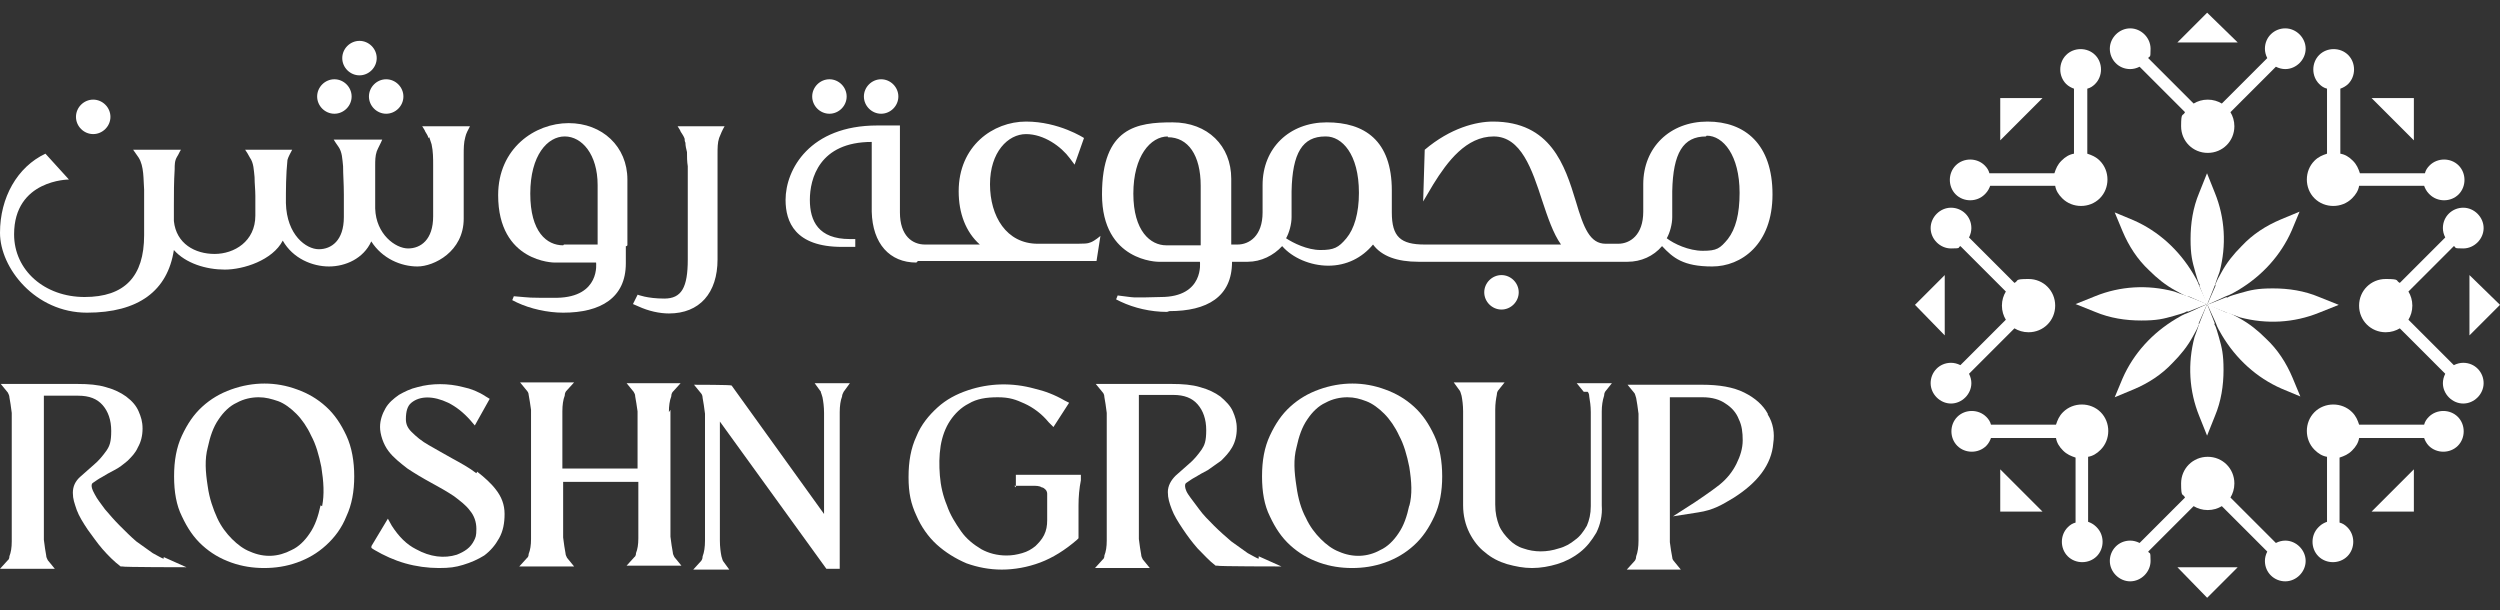 <svg width="172" height="42" viewBox="0 0 172 42" fill="none" xmlns="http://www.w3.org/2000/svg">
<rect x="0" y="0" width="172" height="42" fill="#333333" stroke="none"/>
<path d="M32.775 32.559C32.29 32.182 31.697 31.859 31.105 31.535C30.512 31.212 29.973 30.889 29.488 30.619C29.003 30.35 28.626 30.026 28.302 29.703C28.033 29.433 27.925 29.164 27.925 28.841C27.925 28.302 28.033 27.925 28.302 27.709C28.895 27.224 29.811 27.224 30.835 27.709C31.374 27.979 31.859 28.356 32.344 28.895L32.667 29.272L33.691 27.44L33.422 27.278C32.937 26.955 32.398 26.739 31.859 26.631C30.835 26.362 29.703 26.362 28.733 26.631C28.248 26.739 27.817 26.955 27.44 27.17C27.063 27.44 26.74 27.709 26.524 28.086C26.308 28.463 26.147 28.895 26.147 29.38C26.147 29.865 26.362 30.565 26.74 31.05C27.063 31.481 27.548 31.859 28.033 32.236C28.518 32.559 29.057 32.883 29.65 33.206C30.242 33.529 30.727 33.799 31.212 34.122C31.643 34.445 32.075 34.769 32.344 35.146C32.614 35.469 32.775 35.9 32.775 36.385C32.775 36.87 32.721 36.978 32.614 37.194C32.506 37.409 32.344 37.625 32.129 37.786C31.913 37.948 31.697 38.056 31.428 38.164C30.566 38.433 29.596 38.325 28.626 37.786C27.979 37.463 27.44 36.924 26.955 36.17L26.686 35.685L25.554 37.571V37.679C25.5 37.679 25.77 37.84 25.77 37.84C26.416 38.218 27.117 38.541 27.871 38.756C28.626 38.972 29.434 39.08 30.189 39.08C30.943 39.08 31.32 39.026 31.859 38.864C32.398 38.703 32.883 38.487 33.314 38.218C33.745 37.894 34.069 37.517 34.338 37.032C34.608 36.547 34.715 36.008 34.715 35.361C34.715 34.715 34.5 34.176 34.122 33.691C33.799 33.26 33.314 32.829 32.829 32.451L32.775 32.559Z" fill="white"/>
<path d="M46.02 28.356C46.02 27.925 46.073 27.548 46.181 27.278C46.181 27.063 46.289 26.955 46.289 26.955L46.828 26.362H43.109L43.594 26.955C43.648 27.063 43.702 27.116 43.702 27.278C43.756 27.548 43.81 27.925 43.864 28.302C43.864 28.733 43.864 29.164 43.864 29.703C43.864 30.188 43.864 30.673 43.864 31.104V32.236H38.691V31.158C38.691 30.727 38.691 30.296 38.691 29.757C38.691 29.218 38.691 28.733 38.691 28.302C38.691 27.871 38.744 27.494 38.852 27.224C38.852 27.009 38.96 26.901 38.96 26.901L39.499 26.308H35.781L36.266 26.901C36.266 26.901 36.373 27.009 36.373 27.17C36.427 27.44 36.481 27.817 36.535 28.194C36.535 28.625 36.535 29.056 36.535 29.595C36.535 30.08 36.535 30.565 36.535 30.997V34.284C36.535 34.715 36.535 35.146 36.535 35.685C36.535 36.224 36.535 36.655 36.535 37.086C36.535 37.517 36.481 37.84 36.373 38.11C36.373 38.325 36.266 38.379 36.266 38.379L35.727 38.972H39.499L39.014 38.379C38.96 38.272 38.906 38.164 38.906 38.056C38.852 37.787 38.798 37.409 38.744 36.978C38.744 36.547 38.744 36.062 38.744 35.523C38.744 34.984 38.744 34.553 38.744 34.122V33.152H43.918V34.23C43.918 34.661 43.918 35.092 43.918 35.631C43.918 36.17 43.918 36.601 43.918 37.032C43.918 37.463 43.864 37.787 43.756 38.056C43.756 38.272 43.648 38.325 43.648 38.325L43.109 38.918H46.882L46.397 38.325C46.343 38.218 46.289 38.11 46.289 38.002C46.235 37.733 46.181 37.355 46.127 36.924C46.127 36.493 46.127 36.008 46.127 35.523V29.595C46.127 29.056 46.127 28.572 46.127 28.194L46.02 28.356Z" fill="white"/>
<path d="M56.479 27.009C56.479 27.009 56.533 27.117 56.587 27.333C56.641 27.602 56.695 27.98 56.695 28.411C56.695 28.842 56.695 29.327 56.695 29.866C56.695 30.404 56.695 30.836 56.695 31.267V35.362L50.336 26.524C50.336 26.471 47.749 26.471 47.749 26.471L48.234 27.063C48.234 27.063 48.342 27.171 48.342 27.387C48.396 27.656 48.45 28.033 48.504 28.465C48.504 28.896 48.504 29.381 48.504 29.866V35.794C48.504 36.332 48.504 36.764 48.504 37.195C48.504 37.626 48.45 38.003 48.342 38.272C48.342 38.488 48.234 38.596 48.234 38.596L47.695 39.188H50.174L49.743 38.596C49.743 38.596 49.689 38.488 49.635 38.272C49.581 38.003 49.528 37.626 49.528 37.195C49.528 36.764 49.528 36.279 49.528 35.74C49.528 35.255 49.528 34.77 49.528 34.339V29.003L56.856 39.135H57.773V31.213C57.773 30.782 57.773 30.351 57.773 29.812C57.773 29.273 57.773 28.788 57.773 28.357C57.773 27.926 57.827 27.548 57.934 27.279C57.934 27.171 57.988 27.063 58.042 26.956L58.473 26.363H56.048L56.479 26.956V27.009Z" fill="white"/>
<path d="M11.263 38.433C11.155 38.433 10.832 38.218 10.508 38.056C10.131 37.787 9.754 37.517 9.377 37.248C9 36.925 8.622 36.547 8.245 36.17C7.868 35.793 7.545 35.416 7.221 35.038C6.952 34.661 6.682 34.338 6.521 34.014C6.305 33.637 6.305 33.476 6.305 33.422C6.305 33.368 6.305 33.26 6.413 33.206C6.575 33.098 6.79 32.937 7.006 32.829C7.275 32.667 7.545 32.505 7.868 32.344C8.191 32.182 8.461 31.967 8.784 31.697C9.053 31.428 9.323 31.158 9.485 30.781C9.7 30.404 9.808 29.973 9.808 29.488C9.808 29.003 9.7 28.679 9.538 28.302C9.377 27.925 9.107 27.602 8.676 27.278C8.299 27.009 7.868 26.793 7.275 26.632C6.736 26.47 6.09 26.416 5.335 26.416H0.054L0.539 27.009C0.593 27.117 0.647 27.224 0.647 27.332C0.701 27.602 0.754 27.979 0.808 28.41C0.808 28.841 0.808 29.326 0.808 29.811V34.446C0.808 34.877 0.808 35.308 0.808 35.847C0.808 36.386 0.808 36.817 0.808 37.248C0.808 37.679 0.754 38.002 0.647 38.272C0.647 38.487 0.539 38.541 0.539 38.541L0 39.134H3.772L3.287 38.541C3.233 38.433 3.179 38.326 3.179 38.218C3.126 37.948 3.072 37.571 3.018 37.14C3.018 36.709 3.018 36.224 3.018 35.685C3.018 35.2 3.018 34.715 3.018 34.284V27.224H5.389C6.143 27.224 6.682 27.44 7.06 27.871C7.437 28.302 7.652 28.895 7.652 29.649C7.652 30.404 7.545 30.673 7.329 30.997C7.06 31.374 6.79 31.697 6.467 31.967L5.551 32.775C5.173 33.098 5.012 33.476 5.012 33.907C5.012 34.338 5.12 34.607 5.281 35.092C5.443 35.523 5.712 35.955 6.036 36.44C6.359 36.871 6.682 37.356 7.06 37.787C7.437 38.218 7.868 38.649 8.299 38.972H8.407C8.407 39.026 12.826 39.026 12.826 39.026L11.263 38.326V38.433Z" fill="white"/>
<path d="M22.054 34.769C21.892 35.523 21.677 36.17 21.299 36.709C20.976 37.194 20.545 37.625 20.06 37.841C19.144 38.326 18.174 38.38 17.204 37.949C16.773 37.787 16.342 37.464 15.964 37.086C15.587 36.709 15.21 36.224 14.941 35.631C14.671 35.038 14.402 34.284 14.294 33.476C14.132 32.452 14.078 31.59 14.294 30.781C14.456 30.027 14.671 29.38 15.048 28.841C15.372 28.356 15.803 27.925 16.288 27.709C16.773 27.44 17.312 27.332 17.797 27.332C18.282 27.332 18.659 27.44 19.144 27.602C19.575 27.763 20.006 28.087 20.383 28.464C20.761 28.841 21.138 29.38 21.407 29.973C21.731 30.566 21.946 31.32 22.108 32.128C22.27 33.152 22.323 34.014 22.162 34.823L22.054 34.769ZM22.431 27.979C21.838 27.44 21.192 27.063 20.437 26.793C18.982 26.254 17.419 26.254 15.911 26.793C15.156 27.063 14.509 27.44 13.917 27.979C13.324 28.518 12.893 29.165 12.515 29.973C12.138 30.781 11.977 31.697 11.977 32.775C11.977 33.853 12.138 34.769 12.515 35.523C12.893 36.332 13.324 36.978 13.917 37.517C14.509 38.056 15.156 38.434 15.911 38.703C16.665 38.972 17.419 39.08 18.174 39.08C18.928 39.08 19.683 38.972 20.437 38.703C21.192 38.434 21.838 38.056 22.431 37.517C23.024 36.978 23.509 36.332 23.832 35.523C24.209 34.715 24.371 33.799 24.371 32.775C24.371 31.751 24.209 30.781 23.832 29.973C23.455 29.165 23.024 28.518 22.431 27.979Z" fill="white"/>
<path d="M69.783 33.422H71.022C71.292 33.422 71.507 33.422 71.669 33.53C71.777 33.53 71.885 33.638 71.939 33.691C71.992 33.745 72.046 33.853 72.046 33.961C72.046 34.123 72.046 34.338 72.046 34.554V35.793C72.046 36.17 71.992 36.494 71.831 36.817C71.669 37.14 71.454 37.356 71.238 37.571C70.969 37.787 70.699 37.949 70.322 38.056C69.945 38.164 69.621 38.218 69.244 38.218C68.597 38.218 68.005 38.056 67.519 37.787C66.981 37.464 66.496 37.086 66.118 36.547C65.741 36.009 65.364 35.416 65.148 34.769C64.879 34.123 64.717 33.422 64.663 32.721C64.609 32.021 64.609 31.374 64.717 30.674C64.825 30.027 65.041 29.434 65.364 28.949C65.687 28.464 66.118 28.033 66.657 27.764C67.196 27.44 67.843 27.332 68.651 27.332C69.46 27.332 69.891 27.494 70.484 27.764C71.076 28.033 71.669 28.464 72.154 29.057L72.477 29.38L73.555 27.71L73.232 27.548C72.585 27.171 71.885 26.901 71.184 26.74C69.621 26.308 68.058 26.362 66.603 26.847C65.795 27.117 65.094 27.494 64.502 28.033C63.909 28.572 63.37 29.218 63.047 30.027C62.669 30.835 62.508 31.751 62.508 32.829C62.508 33.907 62.669 34.661 63.047 35.47C63.37 36.224 63.855 36.925 64.448 37.464C65.041 38.002 65.741 38.434 66.496 38.757C67.25 39.026 68.058 39.188 68.921 39.188C69.783 39.188 70.699 39.026 71.561 38.703C72.424 38.38 73.286 37.841 74.094 37.14L74.202 37.032V36.871C74.202 36.062 74.202 35.362 74.202 34.769C74.202 34.176 74.256 33.584 74.364 33.045V32.667C74.417 32.667 69.891 32.667 69.891 32.667V33.53L69.783 33.422Z" fill="white"/>
<path d="M121.622 28.464C121.299 27.871 120.76 27.386 120.005 27.009C119.251 26.632 118.281 26.47 117.095 26.47H111.976L112.461 27.063C112.461 27.063 112.515 27.171 112.569 27.386C112.622 27.656 112.676 28.033 112.73 28.464C112.73 28.895 112.73 29.38 112.73 29.865V35.793C112.73 36.332 112.73 36.763 112.73 37.194C112.73 37.625 112.676 38.003 112.569 38.272C112.569 38.488 112.461 38.595 112.461 38.595L111.922 39.188H115.64L115.155 38.595C115.155 38.595 115.047 38.488 115.047 38.326C114.994 38.056 114.94 37.733 114.886 37.302C114.886 36.871 114.886 36.44 114.886 35.901V35.739C114.886 35.308 114.886 34.877 114.886 34.5V27.332H117.149C117.796 27.332 118.335 27.494 118.712 27.764C119.143 28.033 119.466 28.41 119.628 28.841C119.844 29.273 119.898 29.758 119.898 30.296C119.898 30.835 119.736 31.374 119.466 31.913C119.197 32.452 118.82 32.937 118.281 33.368C117.742 33.799 116.61 34.554 116.61 34.554L115.101 35.524L116.826 35.254C117.904 35.093 118.496 34.715 119.305 34.23C120.059 33.745 120.706 33.206 121.191 32.56C121.676 31.913 121.945 31.212 121.999 30.512C122.107 29.811 121.999 29.111 121.622 28.518V28.464Z" fill="white"/>
<path d="M109.231 26.955C109.285 27.009 109.339 27.116 109.339 27.278C109.392 27.602 109.446 27.925 109.446 28.356C109.446 28.787 109.446 29.218 109.446 29.757C109.446 30.242 109.446 30.727 109.446 31.104V34.823C109.446 35.362 109.339 35.793 109.177 36.17C108.961 36.547 108.692 36.924 108.369 37.14C108.045 37.409 107.668 37.625 107.237 37.733C106.428 38.002 105.566 38.002 104.812 37.733C104.435 37.625 104.111 37.409 103.842 37.14C103.572 36.87 103.303 36.547 103.141 36.17C102.98 35.739 102.872 35.308 102.872 34.715V30.943C102.872 30.565 102.872 30.08 102.872 29.595C102.872 29.11 102.872 28.625 102.872 28.194C102.872 27.763 102.926 27.44 102.98 27.17C102.98 26.955 103.087 26.847 103.087 26.847L103.518 26.308H100.016L100.447 26.901C100.447 26.901 100.501 27.009 100.555 27.224C100.608 27.494 100.662 27.871 100.662 28.302C100.662 28.733 100.662 29.164 100.662 29.703C100.662 30.188 100.662 30.673 100.662 31.05V34.769C100.662 35.469 100.824 36.116 101.093 36.655C101.363 37.194 101.74 37.679 102.171 38.002C102.602 38.379 103.141 38.649 103.68 38.81C104.273 38.972 104.812 39.08 105.405 39.08C105.997 39.08 106.59 38.972 107.129 38.81C107.668 38.649 108.207 38.379 108.692 38.002C109.177 37.625 109.5 37.194 109.824 36.655C110.093 36.116 110.255 35.469 110.201 34.769V31.05C110.201 30.673 110.201 30.188 110.201 29.703C110.201 29.164 110.201 28.733 110.201 28.302C110.201 27.925 110.255 27.548 110.362 27.224C110.362 27.009 110.47 26.901 110.47 26.901L110.901 26.362H108.476L108.961 26.955H109.231Z" fill="white"/>
<path d="M96.959 34.769C96.798 35.523 96.582 36.17 96.205 36.709C95.882 37.194 95.451 37.625 94.966 37.841C94.103 38.326 93.079 38.38 92.109 37.949C91.678 37.787 91.247 37.464 90.87 37.086C90.493 36.709 90.115 36.224 89.846 35.631C89.523 35.038 89.307 34.284 89.199 33.476C89.038 32.452 88.984 31.59 89.199 30.781C89.361 30.027 89.576 29.38 89.954 28.841C90.277 28.356 90.708 27.925 91.193 27.709C91.678 27.44 92.217 27.332 92.702 27.332C93.187 27.332 93.564 27.44 93.995 27.602C94.427 27.763 94.858 28.087 95.235 28.464C95.612 28.841 95.989 29.38 96.259 29.973C96.582 30.566 96.798 31.32 96.959 32.128C97.121 33.152 97.175 34.014 96.959 34.823V34.769ZM97.283 27.979C96.69 27.44 96.043 27.063 95.289 26.793C93.834 26.254 92.271 26.254 90.762 26.793C90.008 27.063 89.361 27.44 88.768 27.979C88.175 28.518 87.744 29.165 87.367 29.973C86.99 30.781 86.828 31.697 86.828 32.775C86.828 33.853 86.99 34.769 87.367 35.523C87.744 36.332 88.175 36.978 88.768 37.517C89.361 38.056 90.008 38.434 90.762 38.703C91.516 38.972 92.271 39.08 93.025 39.08C93.78 39.08 94.534 38.972 95.289 38.703C96.043 38.434 96.69 38.056 97.283 37.517C97.876 36.978 98.307 36.332 98.684 35.523C99.061 34.715 99.223 33.799 99.223 32.775C99.223 31.751 99.061 30.781 98.684 29.973C98.307 29.165 97.876 28.518 97.283 27.979Z" fill="white"/>
<path d="M86.599 38.433C86.491 38.433 86.168 38.218 85.844 38.056C85.467 37.787 85.09 37.517 84.713 37.248C84.335 36.925 83.904 36.547 83.527 36.17C83.15 35.793 82.773 35.416 82.503 35.038C82.234 34.661 81.964 34.338 81.749 34.014C81.533 33.691 81.533 33.476 81.533 33.422C81.533 33.368 81.533 33.26 81.641 33.206C81.803 33.098 82.018 32.937 82.234 32.829C82.503 32.667 82.773 32.505 83.096 32.344C83.419 32.128 83.689 31.913 84.012 31.697C84.282 31.428 84.551 31.158 84.767 30.781C84.982 30.404 85.09 29.973 85.09 29.488C85.09 29.003 84.982 28.679 84.82 28.302C84.659 27.925 84.335 27.602 83.958 27.278C83.581 27.009 83.15 26.793 82.557 26.632C82.018 26.47 81.372 26.416 80.617 26.416H75.39L75.875 27.009C75.875 27.009 75.983 27.117 75.983 27.332C76.037 27.602 76.09 27.979 76.144 28.41C76.144 28.841 76.144 29.326 76.144 29.811C76.144 29.811 76.144 35.308 76.144 35.793C76.144 36.332 76.144 36.763 76.144 37.194C76.144 37.625 76.09 37.948 75.983 38.218C75.983 38.433 75.875 38.487 75.875 38.487L75.336 39.08H79.108L78.623 38.487C78.569 38.38 78.515 38.272 78.515 38.164C78.462 37.895 78.408 37.517 78.354 37.086C78.354 36.655 78.354 36.17 78.354 35.631C78.354 35.092 78.354 34.661 78.354 34.23V27.171H80.725C81.479 27.171 82.018 27.386 82.395 27.817C82.773 28.248 82.988 28.841 82.988 29.596C82.988 30.35 82.88 30.619 82.665 30.943C82.395 31.32 82.126 31.643 81.803 31.913L80.887 32.721C80.563 33.044 80.348 33.422 80.348 33.853C80.348 34.284 80.455 34.607 80.617 35.038C80.779 35.469 81.048 35.901 81.372 36.386C81.695 36.871 82.018 37.302 82.395 37.733C82.827 38.164 83.204 38.595 83.635 38.918H83.743C83.743 38.972 88.162 38.972 88.162 38.972L86.599 38.272V38.433Z" fill="white"/>
<path d="M57.065 7.825C56.418 7.825 55.879 7.286 55.879 6.639C55.879 5.993 56.418 5.454 57.065 5.454C57.711 5.454 58.25 5.993 58.25 6.639C58.25 7.286 57.711 7.825 57.065 7.825ZM60.621 7.825C59.975 7.825 59.436 7.286 59.436 6.639C59.436 5.993 59.975 5.454 60.621 5.454C61.268 5.454 61.807 5.993 61.807 6.639C61.807 7.286 61.268 7.825 60.621 7.825ZM63.046 18.064C61.214 18.064 60.029 16.77 59.975 14.561V9.765C56.364 9.765 55.718 12.298 55.718 13.753C55.718 15.208 56.31 16.447 58.466 16.447H58.843V16.986H57.927C54.694 16.986 54.047 15.261 54.047 13.753C54.047 11.651 55.718 8.633 60.352 8.633H61.915V14.615C61.915 16.232 62.777 16.824 63.639 16.824H67.412C66.442 15.962 65.957 14.669 65.957 13.16C65.957 10.034 68.328 8.364 70.591 8.364C72.854 8.364 74.579 9.495 74.579 9.495L73.932 11.328L73.609 10.896C73.016 10.088 71.83 9.226 70.591 9.226C69.352 9.226 68.112 10.465 68.112 12.675C68.112 14.884 69.244 16.77 71.399 16.77H73.447C74.74 16.77 74.794 16.77 75.064 16.663C75.333 16.555 75.71 16.232 75.71 16.232L75.441 17.956H63.154L63.046 18.064ZM103.302 21.297C102.655 21.297 102.116 20.758 102.116 20.112C102.116 19.465 102.655 18.926 103.302 18.926C103.949 18.926 104.488 19.465 104.488 20.112C104.488 20.758 103.949 21.297 103.302 21.297ZM80.345 9.388C79.159 9.388 77.974 10.735 77.974 13.322C77.974 15.908 79.159 16.878 80.237 16.878H82.608V12.783C82.608 10.681 81.746 9.441 80.345 9.441V9.388ZM91.177 9.388C89.614 9.388 88.913 10.519 88.86 13.16V14.938C88.86 15.423 88.698 16.016 88.482 16.393C88.967 16.716 89.937 17.201 90.853 17.201C91.77 17.201 92.093 17.04 92.632 16.393C93.171 15.746 93.494 14.669 93.494 13.268C93.494 10.573 92.308 9.388 91.231 9.388H91.177ZM117.367 9.388C115.804 9.388 115.104 10.519 115.05 13.16V14.938C115.05 15.423 114.888 16.016 114.673 16.393C115.158 16.77 116.182 17.255 117.152 17.255C118.122 17.255 118.337 17.094 118.876 16.447C119.415 15.746 119.684 14.723 119.684 13.268C119.684 10.681 118.553 9.334 117.421 9.334L117.367 9.388ZM80.291 21.459C79.159 21.459 78.028 21.189 77.112 20.758L76.788 20.597L76.896 20.327C78.243 20.489 77.65 20.489 79.86 20.435C82.878 20.435 82.555 18.01 82.555 18.01H79.698C79.698 18.01 75.818 18.01 75.818 13.375C75.818 8.741 78.243 8.418 80.668 8.418C83.093 8.418 84.71 10.034 84.71 12.298V16.824H85.141C85.95 16.824 86.866 16.232 86.866 14.615V12.729C86.866 10.196 88.698 8.418 91.285 8.418C93.871 8.418 95.757 9.657 95.757 13.106V14.615C95.757 16.285 96.35 16.824 98.021 16.824H107.398C106.859 16.07 106.481 14.938 106.104 13.806C105.404 11.651 104.649 9.388 102.763 9.388C100.877 9.388 99.584 11.112 98.614 12.675L97.913 13.86L98.021 10.304C99.799 8.795 101.577 8.364 102.709 8.364C106.697 8.364 107.667 11.382 108.421 13.86C108.96 15.693 109.391 16.77 110.469 16.77H111.332C112.14 16.77 113.056 16.178 113.056 14.561V12.675C113.056 10.142 114.888 8.364 117.475 8.364C120.062 8.364 121.948 9.926 121.948 13.375C121.948 16.824 119.792 18.333 117.798 18.333C115.804 18.333 115.104 17.74 114.349 16.932C113.757 17.633 112.894 18.01 111.978 18.01H97.59C96.135 18.01 95.057 17.633 94.464 16.824C93.71 17.74 92.632 18.279 91.392 18.279C90.153 18.279 88.913 17.74 88.213 16.932C87.62 17.579 86.758 18.01 85.842 18.01H84.764C84.764 20.435 83.04 21.405 80.453 21.405L80.291 21.459Z" fill="white"/>
<path d="M46.619 8.687C46.672 8.794 46.78 8.902 46.834 9.064C46.942 9.225 47.05 9.387 47.104 9.549C47.104 9.657 47.104 9.71 47.157 9.818C47.157 10.034 47.211 10.249 47.265 10.465C47.265 10.788 47.265 11.112 47.319 11.435V17.848C47.319 19.788 46.888 20.542 45.703 20.542C44.517 20.542 43.87 20.273 43.87 20.273L43.547 20.919L43.924 21.081C44.625 21.404 45.379 21.566 46.026 21.566C48.127 21.566 49.367 20.165 49.367 17.848V12.513C49.367 11.866 49.367 11.219 49.367 10.573C49.367 10.195 49.367 9.818 49.475 9.495C49.583 9.225 49.69 8.956 49.852 8.687H46.565H46.619Z" fill="white"/>
<path d="M38.746 16.878C37.615 16.878 36.483 15.962 36.483 13.321C36.483 10.681 37.669 9.387 38.854 9.387C40.04 9.387 41.117 10.627 41.117 12.729V16.824H38.8L38.746 16.878ZM43.165 16.878V12.351C43.165 10.088 41.441 8.471 39.123 8.471C36.806 8.471 34.273 10.196 34.273 13.429C34.273 18.064 38.154 18.064 38.154 18.064H41.01C41.01 18.064 41.333 20.435 38.315 20.489C36.106 20.489 36.699 20.489 35.351 20.381L35.243 20.65L35.567 20.812C36.483 21.243 37.669 21.512 38.746 21.512C41.333 21.512 43.057 20.489 43.057 18.117V16.932H43.111L43.165 16.878Z" fill="white"/>
<path d="M23.006 7.825C23.653 7.825 24.192 7.286 24.192 6.639C24.192 5.993 23.653 5.454 23.006 5.454C22.359 5.454 21.82 5.993 21.82 6.639C21.82 7.286 22.359 7.825 23.006 7.825Z" fill="white"/>
<path d="M25.383 6.639C25.383 7.286 25.922 7.825 26.568 7.825C27.215 7.825 27.754 7.286 27.754 6.639C27.754 5.993 27.215 5.454 26.568 5.454C25.922 5.454 25.383 5.993 25.383 6.639Z" fill="white"/>
<path d="M24.732 5.184C25.379 5.184 25.918 4.645 25.918 3.998C25.918 3.351 25.379 2.812 24.732 2.812C24.086 2.812 23.547 3.351 23.547 3.998C23.547 4.645 24.086 5.184 24.732 5.184Z" fill="white"/>
<path d="M6.412 9.225C7.059 9.225 7.598 8.686 7.598 8.04C7.598 7.393 7.059 6.854 6.412 6.854C5.765 6.854 5.227 7.393 5.227 8.04C5.227 8.686 5.765 9.225 6.412 9.225Z" fill="white"/>
<path d="M29.532 9.441C29.585 9.603 29.639 9.764 29.693 9.926C29.801 10.411 29.801 10.896 29.801 11.381V14.884C29.801 16.5 28.939 17.093 28.076 17.093C27.214 17.093 25.867 16.123 25.813 14.345V13.267C25.813 12.62 25.813 12.028 25.813 11.381C25.813 11.058 25.813 10.734 25.921 10.411C26.029 10.142 26.19 9.872 26.298 9.603H22.957C22.957 9.603 23.226 10.034 23.28 10.088C23.55 10.465 23.55 10.95 23.604 11.435C23.604 12.028 23.657 12.62 23.657 13.375V14.938C23.657 16.554 22.795 17.147 21.933 17.147C21.071 17.147 19.724 16.177 19.67 13.968C19.67 13.052 19.67 12.028 19.777 11.004C19.831 10.788 19.993 10.519 20.101 10.303H16.867C16.975 10.465 17.083 10.627 17.191 10.842C17.46 11.219 17.46 11.704 17.514 12.189C17.514 12.62 17.568 13.052 17.568 13.483C17.568 13.698 17.568 13.86 17.568 14.075V14.83C17.568 16.608 16.113 17.471 14.766 17.471C13.418 17.471 12.125 16.77 11.963 15.207V14.129C11.963 13.321 11.963 12.513 12.017 11.65C12.017 11.327 12.017 11.058 12.179 10.788C12.287 10.627 12.341 10.465 12.448 10.303H9.161C9.269 10.465 9.431 10.68 9.538 10.842C9.916 11.435 9.862 12.351 9.916 13.052V16.177C9.916 19.033 8.568 20.434 5.82 20.434C3.072 20.434 0.97 18.602 0.97 16.123C0.97 12.351 4.742 12.351 4.742 12.351L3.126 10.573C1.186 11.489 0 13.591 0 16.015C0 18.441 2.425 21.512 5.982 21.512C9.538 21.512 11.532 20.003 11.963 17.201C12.772 18.117 14.173 18.548 15.466 18.548C16.76 18.548 18.754 17.902 19.454 16.554C20.155 17.794 21.502 18.333 22.634 18.333C23.765 18.333 25.005 17.794 25.544 16.608C26.298 17.794 27.591 18.333 28.723 18.333C29.855 18.333 31.903 17.309 31.903 15.046V14.668V12.513C31.903 11.866 31.903 11.273 31.903 10.627C31.903 10.249 31.903 9.818 32.01 9.441C32.064 9.172 32.226 8.902 32.334 8.687H29.047C29.047 8.687 29.262 9.01 29.262 9.064C29.316 9.172 29.424 9.279 29.478 9.495L29.532 9.441Z" fill="white"/>
<path d="M135.63 26.362C135.63 26.146 135.576 25.931 135.469 25.715L138.594 22.59C138.864 22.751 139.187 22.859 139.564 22.859C140.588 22.859 141.397 22.051 141.397 21.027C141.397 20.003 140.588 19.195 139.564 19.195C138.54 19.195 138.918 19.302 138.594 19.464L135.469 16.338C135.576 16.123 135.63 15.907 135.63 15.692C135.63 14.883 134.984 14.29 134.229 14.29C133.475 14.29 132.828 14.937 132.828 15.692C132.828 16.446 133.475 17.093 134.229 17.093C134.984 17.093 134.66 17.039 134.876 16.931L138.002 20.057C137.84 20.326 137.732 20.649 137.732 21.027C137.732 21.404 137.84 21.727 138.002 21.997L134.876 25.122C134.66 25.015 134.445 24.961 134.229 24.961C133.421 24.961 132.828 25.607 132.828 26.362C132.828 27.116 133.475 27.763 134.229 27.763C134.984 27.763 135.63 27.116 135.63 26.362Z" fill="white"/>
<path d="M131.75 20.973L133.798 23.075V18.925L131.75 20.973Z" fill="white"/>
<path d="M168.071 26.362C168.071 26.146 168.125 25.931 168.233 25.715L165.107 22.59C164.838 22.751 164.514 22.859 164.137 22.859C163.113 22.859 162.305 22.051 162.305 21.027C162.305 20.003 163.113 19.195 164.137 19.195C165.161 19.195 164.784 19.302 165.107 19.464L168.233 16.338C168.125 16.123 168.071 15.907 168.071 15.692C168.071 14.883 168.718 14.29 169.472 14.29C170.226 14.29 170.873 14.937 170.873 15.692C170.873 16.446 170.226 17.093 169.472 17.093C168.718 17.093 169.041 17.039 168.825 16.931L165.7 20.057C165.861 20.326 165.969 20.649 165.969 21.027C165.969 21.404 165.861 21.727 165.7 21.997L168.825 25.122C169.041 25.015 169.256 24.961 169.472 24.961C170.28 24.961 170.873 25.607 170.873 26.362C170.873 27.116 170.226 27.763 169.472 27.763C168.718 27.763 168.071 27.116 168.071 26.362Z" fill="white"/>
<path d="M172 20.973L169.898 23.075V18.925L172 20.973Z" fill="white"/>
<path d="M144.2 36.224C144.039 36.062 143.823 35.954 143.662 35.901V31.428C143.985 31.374 144.254 31.212 144.524 30.943C145.224 30.242 145.224 29.057 144.524 28.356C143.823 27.655 142.638 27.655 141.937 28.356C141.668 28.625 141.56 28.895 141.452 29.218H136.979C136.925 29.003 136.818 28.841 136.656 28.679C136.117 28.14 135.201 28.14 134.662 28.679C134.123 29.218 134.123 30.134 134.662 30.673C135.201 31.212 136.117 31.212 136.656 30.673C136.818 30.512 136.925 30.296 136.979 30.134H141.452C141.506 30.458 141.668 30.727 141.937 30.997C142.207 31.266 142.476 31.374 142.799 31.482V35.954C142.584 36.008 142.422 36.116 142.26 36.278C141.722 36.817 141.722 37.733 142.26 38.272C142.799 38.811 143.715 38.811 144.254 38.272C144.793 37.733 144.793 36.817 144.254 36.278L144.2 36.224Z" fill="white"/>
<path d="M137.617 35.2H140.527L137.617 32.29V35.2Z" fill="white"/>
<path d="M167.104 13.321C166.943 13.159 166.835 12.944 166.781 12.782H162.308C162.254 13.105 162.093 13.375 161.823 13.644C161.122 14.345 159.937 14.345 159.236 13.644C158.536 12.944 158.536 11.758 159.236 11.058C159.506 10.788 159.775 10.681 160.099 10.573V6.1C159.883 6.046 159.721 5.938 159.56 5.777C159.021 5.238 159.021 4.321 159.56 3.783C160.099 3.244 161.015 3.244 161.554 3.783C162.093 4.321 162.093 5.238 161.554 5.777C161.392 5.938 161.176 6.046 161.015 6.1V10.573C161.338 10.627 161.608 10.788 161.877 11.058C162.146 11.327 162.254 11.597 162.362 11.92H166.835C166.889 11.704 166.996 11.543 167.158 11.381C167.697 10.842 168.613 10.842 169.152 11.381C169.691 11.92 169.691 12.836 169.152 13.375C168.613 13.914 167.697 13.914 167.158 13.375L167.104 13.321Z" fill="white"/>
<path d="M166.074 6.746V9.656L163.164 6.746H166.074Z" fill="white"/>
<path d="M136.6 13.321C136.762 13.159 136.87 12.944 136.924 12.782H141.397C141.45 13.105 141.612 13.375 141.882 13.644C142.582 14.345 143.768 14.345 144.468 13.644C145.169 12.944 145.169 11.758 144.468 11.058C144.199 10.788 143.929 10.681 143.606 10.573V6.1C143.822 6.046 143.983 5.938 144.145 5.777C144.684 5.238 144.684 4.321 144.145 3.783C143.606 3.244 142.69 3.244 142.151 3.783C141.612 4.321 141.612 5.238 142.151 5.777C142.313 5.938 142.528 6.046 142.69 6.1V10.573C142.367 10.627 142.097 10.788 141.828 11.058C141.558 11.327 141.45 11.597 141.343 11.92H136.87C136.816 11.704 136.708 11.543 136.547 11.381C136.008 10.842 135.092 10.842 134.553 11.381C134.014 11.92 134.014 12.836 134.553 13.375C135.092 13.914 136.008 13.914 136.547 13.375L136.6 13.321Z" fill="white"/>
<path d="M137.617 6.746V9.656L140.527 6.746H137.617Z" fill="white"/>
<path d="M159.56 36.224C159.721 36.062 159.937 35.954 160.099 35.901V31.428C159.775 31.374 159.506 31.212 159.236 30.943C158.536 30.242 158.536 29.057 159.236 28.356C159.937 27.655 161.122 27.655 161.823 28.356C162.093 28.625 162.2 28.895 162.308 29.218H166.781C166.835 29.003 166.943 28.841 167.104 28.679C167.643 28.14 168.559 28.14 169.098 28.679C169.637 29.218 169.637 30.134 169.098 30.673C168.559 31.212 167.643 31.212 167.104 30.673C166.943 30.512 166.835 30.296 166.781 30.134H162.308C162.254 30.458 162.093 30.727 161.823 30.997C161.554 31.266 161.284 31.374 160.961 31.482V35.954C161.176 36.008 161.338 36.116 161.5 36.278C162.039 36.817 162.039 37.733 161.5 38.272C160.961 38.811 160.045 38.811 159.506 38.272C158.967 37.733 158.967 36.817 159.506 36.278L159.56 36.224Z" fill="white"/>
<path d="M166.074 35.2H163.164L166.074 32.29V35.2Z" fill="white"/>
<path d="M157.228 37.194C157.012 37.194 156.796 37.248 156.581 37.356L153.455 34.23C153.617 33.961 153.725 33.637 153.725 33.26C153.725 32.236 152.916 31.428 151.892 31.428C150.869 31.428 150.06 32.236 150.06 33.26C150.06 34.284 150.168 33.907 150.33 34.23L147.204 37.356C146.988 37.248 146.773 37.194 146.557 37.194C145.749 37.194 145.156 37.841 145.156 38.595C145.156 39.349 145.803 39.996 146.557 39.996C147.312 39.996 147.959 39.349 147.959 38.595C147.959 37.841 147.905 38.164 147.797 37.948L150.922 34.823C151.192 34.984 151.515 35.092 151.892 35.092C152.27 35.092 152.593 34.984 152.862 34.823L155.988 37.948C155.88 38.164 155.826 38.38 155.826 38.595C155.826 39.403 156.473 39.996 157.228 39.996C157.982 39.996 158.629 39.349 158.629 38.595C158.629 37.841 157.982 37.194 157.228 37.194Z" fill="white"/>
<path d="M151.852 41.128L153.954 39.026H149.805L151.852 41.128Z" fill="white"/>
<path d="M157.228 4.753C157.012 4.753 156.796 4.699 156.581 4.591L153.455 7.717C153.617 7.986 153.725 8.31 153.725 8.687C153.725 9.711 152.916 10.519 151.892 10.519C150.869 10.519 150.06 9.711 150.06 8.687C150.06 7.663 150.168 8.04 150.33 7.717L147.204 4.591C146.988 4.699 146.773 4.753 146.557 4.753C145.749 4.753 145.156 4.106 145.156 3.352C145.156 2.597 145.803 1.951 146.557 1.951C147.312 1.951 147.959 2.597 147.959 3.352C147.959 4.106 147.905 3.783 147.797 3.998L150.922 7.124C151.192 6.962 151.515 6.855 151.892 6.855C152.27 6.855 152.593 6.962 152.862 7.124L155.988 3.998C155.88 3.783 155.826 3.567 155.826 3.352C155.826 2.543 156.473 1.951 157.228 1.951C157.982 1.951 158.629 2.597 158.629 3.352C158.629 4.106 157.982 4.753 157.228 4.753Z" fill="white"/>
<path d="M151.852 0.873L153.954 2.92H149.805L151.852 0.873Z" fill="white"/>
<path d="M151.304 19.626L151.843 20.973L152.382 19.626C152.489 19.303 152.597 18.98 152.705 18.71C153.19 16.878 153.082 14.992 152.382 13.267L151.843 11.92L151.304 13.267C150.873 14.291 150.711 15.369 150.711 16.447C150.711 17.524 150.819 17.956 151.034 18.71C151.142 19.033 151.196 19.357 151.358 19.626H151.304Z" fill="white"/>
<path d="M150.558 20.38L151.905 20.973L151.312 19.68C151.204 19.357 151.043 19.087 150.881 18.818C149.911 17.201 148.51 15.908 146.786 15.153L145.492 14.614L146.031 15.908C146.462 16.931 147.055 17.848 147.863 18.602C148.402 19.141 148.995 19.626 149.696 20.003C149.965 20.165 150.288 20.327 150.558 20.434V20.38Z" fill="white"/>
<path d="M150.503 21.458L151.85 20.919L150.503 20.38C150.18 20.273 149.856 20.165 149.587 20.057C147.755 19.572 145.869 19.68 144.144 20.38L142.797 20.919L144.144 21.458C145.168 21.889 146.246 22.051 147.324 22.051C148.401 22.051 148.833 21.943 149.587 21.727C149.91 21.62 150.234 21.566 150.503 21.404V21.458Z" fill="white"/>
<path d="M151.258 22.267L151.851 20.919L150.558 21.512C150.234 21.62 149.965 21.782 149.696 21.943C148.079 22.913 146.786 24.314 146.031 26.039L145.492 27.332L146.786 26.793C147.809 26.362 148.726 25.77 149.48 24.961C150.019 24.422 150.504 23.829 150.881 23.129C151.043 22.86 151.204 22.536 151.312 22.267H151.258Z" fill="white"/>
<path d="M152.386 22.267L151.847 20.919L151.308 22.267C151.201 22.59 151.093 22.913 150.985 23.183C150.5 25.015 150.608 26.901 151.308 28.626L151.847 29.973L152.386 28.626C152.817 27.602 152.979 26.524 152.979 25.446C152.979 24.368 152.871 23.937 152.656 23.183C152.548 22.86 152.494 22.536 152.332 22.267H152.386Z" fill="white"/>
<path d="M153.199 21.512L151.852 20.919L152.444 22.213C152.552 22.536 152.714 22.806 152.875 23.075C153.845 24.692 155.247 25.985 156.971 26.739L158.264 27.278L157.726 25.985C157.294 24.961 156.702 24.045 155.893 23.291C155.354 22.752 154.762 22.267 154.061 21.889C153.792 21.728 153.468 21.566 153.199 21.458V21.512Z" fill="white"/>
<path d="M153.199 20.435L151.852 20.974L153.199 21.512C153.522 21.62 153.845 21.728 154.115 21.836C155.947 22.321 157.833 22.213 159.558 21.512L160.905 20.974L159.558 20.435C158.534 20.003 157.456 19.842 156.378 19.842C155.3 19.842 154.869 19.95 154.115 20.165C153.792 20.273 153.468 20.327 153.199 20.488V20.435Z" fill="white"/>
<path d="M152.444 19.626L151.852 20.973L153.145 20.381C153.468 20.273 153.738 20.111 154.007 19.95C155.624 18.98 156.917 17.578 157.672 15.854L158.211 14.56L156.917 15.099C155.893 15.531 154.977 16.123 154.223 16.932C153.684 17.471 153.199 18.063 152.822 18.764C152.66 19.033 152.498 19.357 152.39 19.626H152.444Z" fill="white"/>
</svg>
